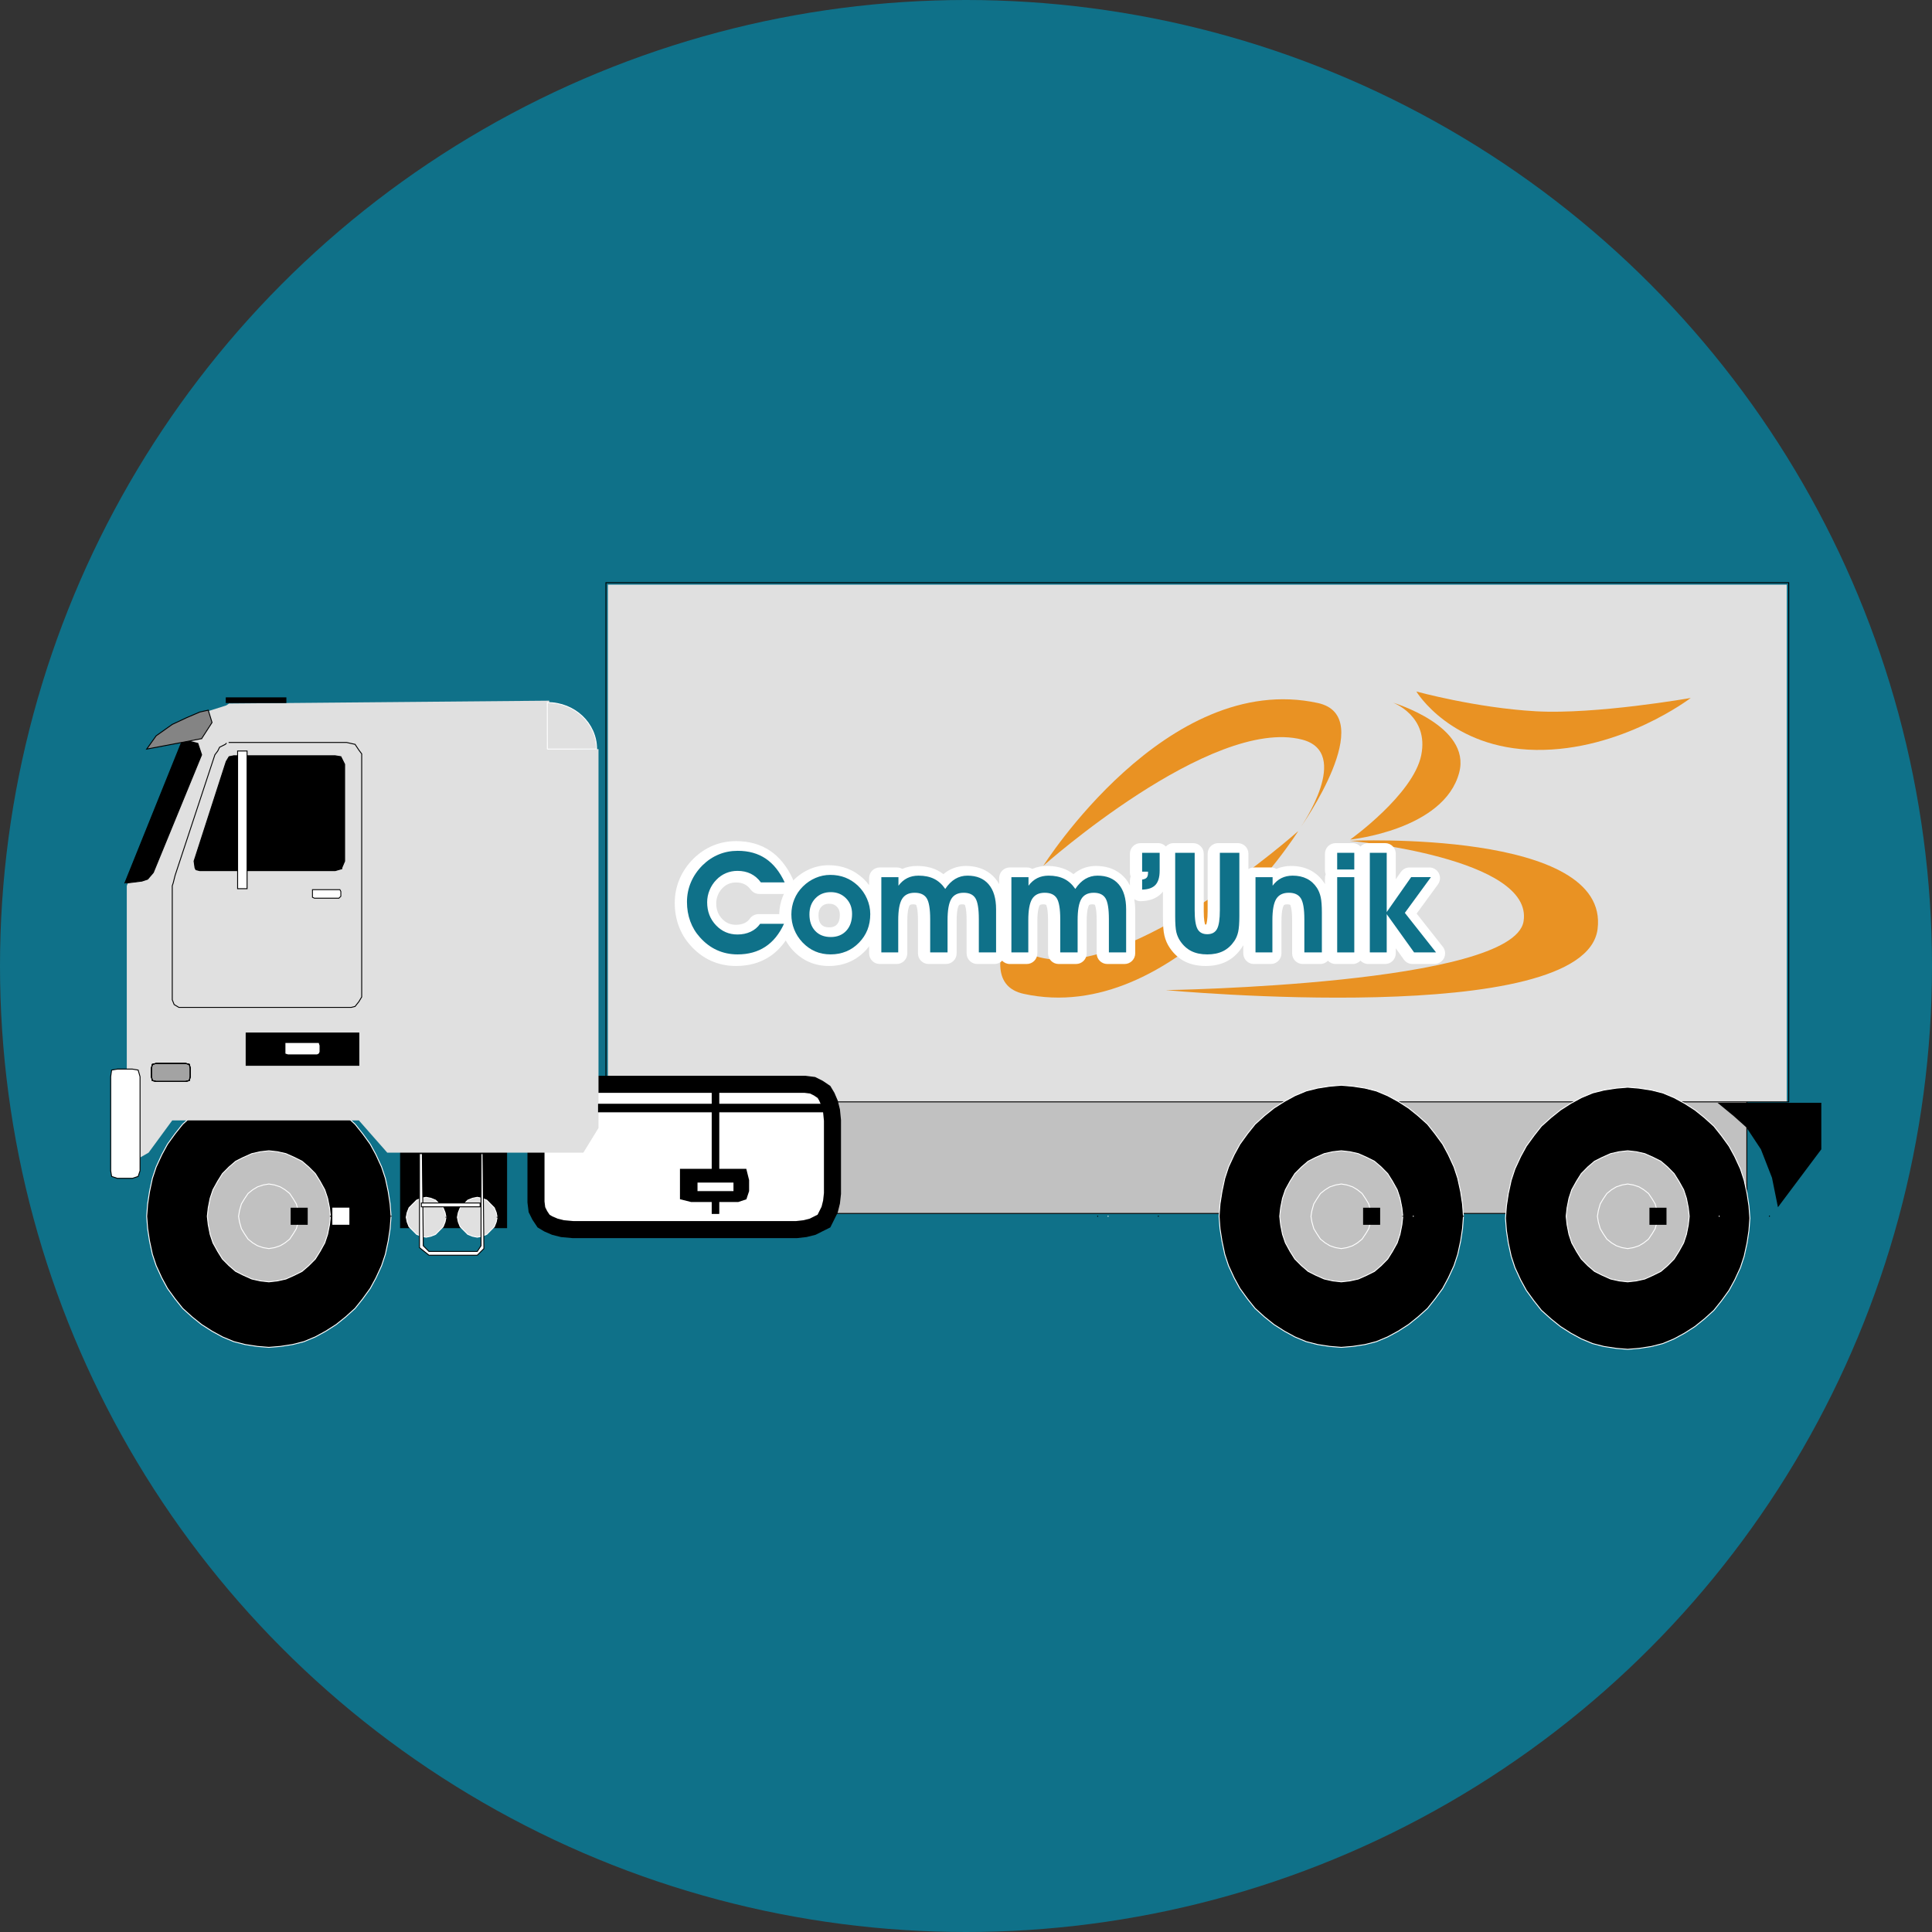 <?xml version="1.0" encoding="UTF-8" standalone="no"?><!DOCTYPE svg PUBLIC "-//W3C//DTD SVG 1.1//EN" "http://www.w3.org/Graphics/SVG/1.1/DTD/svg11.dtd"><svg width="100%" height="100%" viewBox="0 0 800 800" version="1.1" xmlns="http://www.w3.org/2000/svg" xmlns:xlink="http://www.w3.org/1999/xlink" xml:space="preserve" xmlns:serif="http://www.serif.com/" style="fill-rule:evenodd;clip-rule:evenodd;stroke-linecap:square;stroke-miterlimit:10;"><rect x="0" y="0" width="800" height="800" fill="#333333" stroke="none"/><circle cx="400" cy="400" r="400" style="fill:#0f7189;"/><g><rect x="165.851" y="476.511" width="43.932" height="31.853"/><path d="M165.851,508.364l43.932,-0l-0,-31.853l-43.932,0l0,31.853" style="fill:none;fill-rule:nonzero;stroke:#000;stroke-width:0.38px;"/><rect x="277.632" y="453.71" width="445.694" height="48.754" style="fill:#c1c1c1;"/><g><g><path d="M301.095,502.463l422.232,-0l-0,-48.753l-422.232,0l0,48.753" style="fill:none;fill-rule:nonzero;stroke:#000;stroke-width:0.38px;"/><path d="M161.93,503.647l-0.392,-5.115l-0.783,-5.11l-1.178,-5.504l-1.569,-4.72l-2.353,-5.109l-2.353,-4.325l-3.135,-4.328l-3.14,-3.931l-3.922,-3.539l-3.922,-3.146l-4.314,-2.752l-4.314,-2.358l-4.708,-1.969l-4.709,-1.182l-5.096,-0.784l-4.706,-0.392l-4.709,0.392l-5.098,0.784l-4.708,1.182l-4.704,1.969l-4.315,2.358l-4.314,2.752l-3.925,3.146l-3.923,3.539l-3.135,3.931l-3.139,4.328l-2.353,4.325l-2.353,5.109l-1.569,4.72l-1.176,5.504l-0.785,5.11l-0.391,5.115l0.391,5.109l0.785,5.113l1.176,5.505l1.569,4.717l2.353,5.112l2.353,4.325l3.139,4.326l3.135,3.928l3.923,3.544l3.925,3.146l4.314,2.754l4.315,2.355l4.704,1.963l4.708,1.2l5.098,0.779l4.709,0.389l4.706,-0.389l5.096,-0.779l4.709,-1.2l4.708,-1.963l4.314,-2.355l4.314,-2.754l3.922,-3.146l3.922,-3.544l3.14,-3.928l3.135,-4.326l2.353,-4.325l2.353,-5.112l1.569,-4.717l1.178,-5.505l0.783,-5.113l0.392,-5.109Z" style="stroke:#fff;stroke-width:0.38px;"/><path d="M161.93,503.601l0,-0.044" style="fill:none;fill-rule:nonzero;stroke:#000;stroke-width:0.38px;"/><path d="M136.83,503.647l-0.395,-3.539l-0.783,-3.934l-1.179,-3.536l-1.959,-3.543l-1.959,-3.144l-2.747,-2.753l-2.745,-2.359l-3.139,-1.574l-3.53,-1.57l-3.531,-0.79l-3.527,-0.394l-3.531,0.394l-3.531,0.79l-3.531,1.57l-3.139,1.574l-2.744,2.359l-2.743,2.753l-1.962,3.144l-1.961,3.543l-1.178,3.536l-0.783,3.934l-0.393,3.539l0.393,3.536l0.783,3.932l1.178,3.539l1.961,3.542l1.962,3.143l2.743,2.752l2.744,2.361l3.139,1.57l3.531,1.576l3.531,0.786l3.531,0.395l3.527,-0.395l3.531,-0.786l3.53,-1.576l3.139,-1.57l2.745,-2.361l2.747,-2.752l1.959,-3.143l1.959,-3.542l1.179,-3.539l0.783,-3.932l0.395,-3.536Z" style="fill:#c1c1c1;stroke:#fff;stroke-width:0.38px;"/><path d="M136.83,503.624l-0,-0.023" style="fill:none;fill-rule:nonzero;stroke:#000;stroke-width:0.38px;"/><path d="M123.885,503.647l-0.391,-2.361l-0.787,-2.754l-1.174,-1.966l-1.57,-2.359l-1.962,-1.569l-1.959,-1.181l-2.354,-0.786l-2.352,-0.398l-2.354,0.398l-2.355,0.786l-1.961,1.181l-1.961,1.569l-1.569,2.359l-1.176,1.966l-0.786,2.754l-0.392,2.361l0.392,2.359l0.786,2.75l1.176,1.967l1.569,2.361l1.961,1.57l1.961,1.178l2.355,0.79l2.354,0.394l2.352,-0.394l2.354,-0.79l1.959,-1.178l1.962,-1.57l1.57,-2.361l1.174,-1.967l0.787,-2.75l0.391,-2.359Z" style="fill:#c1c1c1;stroke:#fff;stroke-width:0.38px;"/></g><g><path d="M123.885,503.638l0,-0.014" style="fill:none;fill-rule:nonzero;stroke:#000;stroke-width:7.06px;"/><path d="M141.143,503.618l0,-0.025" style="fill:none;fill-rule:nonzero;stroke:#fff;stroke-width:7.06px;"/></g></g><rect x="251.711" y="242.088" width="488.153" height="214.175" style="fill:#e0e0e0;"/><g><g><g><g><path d="M250.902,456.263l489.771,-0l-0,-214.986l-489.771,-0l-0,214.986" style="fill:none;fill-rule:nonzero;stroke:#000;stroke-width:0.38px;"/><path d="M479.644,503.601l0,-0.044" style="fill:none;fill-rule:nonzero;stroke:#000;stroke-width:0.38px;"/><path d="M454.531,503.624l0,-0.023" style="fill:none;fill-rule:nonzero;stroke:#000;stroke-width:0.38px;"/></g><path d="M458.835,503.618l-0,-0.025" style="fill:none;fill-rule:nonzero;stroke:#fff;stroke-width:0.38px;"/></g><path d="M605.984,503.647l-0.389,-5.115l-0.776,-5.11l-1.198,-5.504l-1.554,-4.72l-2.362,-5.109l-2.329,-4.325l-3.172,-4.328l-3.107,-3.931l-3.948,-3.539l-3.916,-3.146l-4.303,-2.752l-4.338,-2.358l-4.691,-1.969l-4.693,-1.182l-5.114,-0.784l-4.691,-0.392l-4.726,0.392l-5.081,0.784l-4.724,1.182l-4.693,1.969l-4.303,2.358l-4.336,2.752l-3.917,3.146l-3.916,3.539l-3.139,3.931l-3.138,4.328l-2.362,4.325l-2.364,5.109l-1.553,4.72l-1.164,5.504l-0.81,5.11l-0.388,5.115l0.388,5.109l0.81,5.113l1.164,5.505l1.553,4.717l2.364,5.112l2.362,4.325l3.138,4.326l3.139,3.928l3.916,3.544l3.917,3.146l4.336,2.754l4.303,2.355l4.693,1.963l4.724,1.2l5.081,0.779l4.726,0.389l4.691,-0.389l5.114,-0.779l4.693,-1.2l4.691,-1.963l4.338,-2.355l4.303,-2.754l3.916,-3.146l3.948,-3.544l3.107,-3.928l3.172,-4.326l2.329,-4.325l2.362,-5.112l1.554,-4.717l1.198,-5.505l0.776,-5.113l0.389,-5.109Z" style="stroke:#fff;stroke-width:0.38px;"/><path d="M605.984,503.601l0,-0.044" style="fill:none;fill-rule:nonzero;stroke:#000;stroke-width:0.38px;"/><path d="M580.871,503.647l-0.388,-3.539l-0.777,-3.934l-1.166,-3.536l-1.974,-3.543l-1.97,-3.144l-2.718,-2.753l-2.75,-2.359l-3.14,-1.574l-3.527,-1.57l-3.528,-0.79l-3.527,-0.394l-3.528,0.394l-3.527,0.79l-3.561,1.57l-3.106,1.574l-2.75,2.359l-2.751,2.753l-1.978,3.144l-1.941,3.543l-1.197,3.536l-0.775,3.934l-0.388,3.539l0.388,3.536l0.775,3.932l1.197,3.539l1.941,3.542l1.978,3.143l2.751,2.752l2.75,2.361l3.106,1.57l3.561,1.576l3.527,0.786l3.528,0.395l3.527,-0.395l3.528,-0.786l3.527,-1.576l3.14,-1.57l2.75,-2.361l2.718,-2.752l1.97,-3.143l1.979,-3.542l1.161,-3.539l0.777,-3.932l0.388,-3.536Z" style="fill:#c1c1c1;stroke:#fff;stroke-width:0.38px;"/><path d="M580.871,503.624l0,-0.023" style="fill:none;fill-rule:nonzero;stroke:#000;stroke-width:0.38px;"/><path d="M567.959,503.647l-0.42,-2.361l-0.778,-2.754l-1.165,-1.966l-1.585,-2.359l-1.943,-1.569l-1.974,-1.181l-2.362,-0.786l-2.329,-0.398l-2.362,0.398l-2.364,0.786l-1.941,1.181l-1.974,1.569l-1.554,2.359l-1.196,1.966l-0.778,2.754l-0.388,2.361l0.388,2.359l0.778,2.75l1.196,1.967l1.554,2.361l1.974,1.57l1.941,1.178l2.364,0.79l2.362,0.394l2.329,-0.394l2.362,-0.79l1.979,-1.178l1.941,-1.57l1.586,-2.361l1.161,-1.967l0.778,-2.75l0.42,-2.359Z" style="fill:#c1c1c1;stroke:#fff;stroke-width:0.38px;"/></g><path d="M567.959,503.638l0,-0.014" style="fill:none;fill-rule:nonzero;stroke:#000;stroke-width:7.06px;"/><g><g><path d="M585.207,503.618l0,-0.025" style="fill:none;fill-rule:nonzero;stroke:#fff;stroke-width:0.38px;"/><path d="M724.589,504.458l-0.388,-5.115l-0.776,-5.109l-1.199,-5.506l-1.553,-4.72l-2.362,-5.109l-2.362,-4.324l-3.14,-4.327l-3.135,-3.933l-3.917,-3.539l-3.918,-3.146l-4.301,-2.75l-4.336,-2.36l-4.696,-1.968l-4.722,-1.181l-5.08,-0.785l-4.725,-0.393l-4.693,0.393l-5.117,0.785l-4.691,1.181l-4.693,1.968l-4.336,2.36l-4.305,2.75l-3.911,3.146l-3.953,3.539l-3.102,3.933l-3.14,4.327l-2.366,4.324l-2.362,5.109l-1.554,4.72l-1.196,5.506l-0.778,5.109l-0.388,5.115l0.388,5.109l0.778,5.113l1.196,5.505l1.554,4.716l2.362,5.114l2.366,4.323l3.14,4.328l3.102,3.928l3.953,3.543l3.911,3.147l4.308,2.753l4.336,2.356l4.693,1.961l4.693,1.201l5.112,0.779l4.693,0.389l4.725,-0.389l5.08,-0.779l4.722,-1.201l4.696,-1.961l4.333,-2.356l4.304,-2.753l3.918,-3.147l3.913,-3.543l3.139,-3.928l3.14,-4.328l2.362,-4.323l2.362,-5.114l1.553,-4.716l1.199,-5.505l0.776,-5.113l0.388,-5.109Z" style="stroke:#fff;stroke-width:0.38px;"/></g><path d="M732.68,503.601l-0,-0.044" style="fill:none;fill-rule:nonzero;stroke:#000;stroke-width:0.38px;"/><path d="M699.477,503.647l-0.388,-3.539l-0.778,-3.934l-1.161,-3.536l-1.978,-3.543l-1.974,-3.144l-2.717,-2.753l-2.752,-2.359l-3.139,-1.574l-3.524,-1.57l-3.527,-0.79l-3.563,-0.394l-3.525,0.394l-3.527,0.79l-3.528,1.57l-3.138,1.574l-2.751,2.359l-2.719,2.753l-1.977,3.144l-1.971,3.543l-1.169,3.536l-0.776,3.934l-0.385,3.539l0.385,3.536l0.776,3.932l1.169,3.539l1.971,3.542l1.977,3.143l2.719,2.752l2.751,2.361l3.138,1.57l3.528,1.576l3.527,0.786l3.525,0.395l3.563,-0.395l3.527,-0.786l3.524,-1.576l3.139,-1.57l2.752,-2.361l2.717,-2.752l1.978,-3.143l1.974,-3.542l1.161,-3.539l0.778,-3.932l0.388,-3.536Z" style="fill:#c1c1c1;stroke:#fff;stroke-width:0.38px;"/><path d="M707.567,503.624l-0,-0.023" style="fill:none;fill-rule:nonzero;stroke:#000;stroke-width:0.38px;"/><path d="M686.532,503.647l-0.389,-2.361l-0.776,-2.754l-1.163,-1.966l-1.584,-2.359l-1.979,-1.569l-1.941,-1.181l-2.362,-0.786l-2.362,-0.398l-2.331,0.398l-2.362,0.786l-1.974,1.181l-1.942,1.569l-1.586,2.359l-1.165,1.966l-0.776,2.754l-0.385,2.361l0.385,2.359l0.776,2.75l1.168,1.967l1.583,2.361l1.945,1.57l1.971,1.178l2.362,0.79l2.331,0.394l2.365,-0.394l2.363,-0.79l1.942,-1.178l1.974,-1.57l1.584,-2.361l1.163,-1.967l0.776,-2.75l0.389,-2.359Z" style="fill:#c1c1c1;stroke:#fff;stroke-width:0.38px;"/></g><g><path d="M686.532,503.638l0,-0.014" style="fill:none;fill-rule:nonzero;stroke:#000;stroke-width:7.06px;"/><path d="M711.871,503.618l0,-0.025" style="fill:none;fill-rule:nonzero;stroke:#fff;stroke-width:0.38px;"/></g></g><g><path d="M711.192,456.63l42.975,-0l0,19.269l-17.96,23.986l-2.46,-12.189l-4.595,-11.797l-5.986,-9.041l-5.276,-4.72l-6.698,-5.508Z"/><path d="M221.941,497.747l0,-37.748l0.391,-3.146l1.178,-2.75l1.571,-1.966l1.957,-1.578l2.747,-1.176l3.137,-0.393l100.411,0l3.137,0.393l2.352,1.176l2.356,1.578l1.174,1.966l1.178,2.75l0.783,3.146l0.393,3.93l-0,30.278l-0.393,3.54l-0.783,3.147l-1.178,2.357l-1.174,2.363l-2.356,1.176l-2.352,1.181l-3.137,0.785l-3.53,0.394l-92.565,-0l-4.316,-0.394l-3.137,-0.785l-2.747,-1.181l-1.957,-1.176l-1.571,-2.363l-1.178,-2.357l-0.391,-3.147Z" style="fill:#fff;"/></g><path d="M221.941,494.207l0,-34.208l0.391,-3.146l1.178,-2.75l1.571,-1.966l1.957,-1.578l2.747,-1.176l3.137,-0.393l100.411,0l3.137,0.393l2.352,1.176l2.356,1.578l1.174,1.966l1.178,2.75l0.783,3.146l0.393,3.93l-0,30.278l-0.393,3.54l-0.783,3.147l-1.178,2.357l-1.174,2.363l-2.356,1.176l-2.352,1.181l-3.137,0.785l-3.53,0.394l-92.565,-0l-4.316,-0.394l-3.137,-0.785l-2.747,-1.181l-1.957,-1.176l-1.571,-2.363l-1.178,-2.357l-0.391,-3.147l0,-3.54" style="fill:none;fill-rule:nonzero;stroke:#fff;stroke-width:0.38px;"/><path d="M221.941,497.747l0,-37.748l0.391,-3.146l1.178,-2.75l1.571,-1.966l1.957,-1.578l2.747,-1.176l3.137,-0.393l100.411,0l3.137,0.393l2.352,1.176l2.356,1.578l1.174,1.966l1.178,2.75l0.783,3.146l0.393,3.93l-0,30.278l-0.393,3.54l-0.783,3.147l-1.178,2.357l-1.174,2.363l-2.356,1.176l-2.352,1.181l-3.137,0.785l-3.53,0.394l-92.565,-0l-4.316,-0.394l-3.137,-0.785l-2.747,-1.181l-1.957,-1.176l-1.571,-2.363l-1.178,-2.357l-0.391,-3.147Z" style="fill:#fff;"/><g><path d="M221.941,494.207l0,-34.208l0.391,-3.146l1.178,-2.75l1.571,-1.966l1.957,-1.578l2.747,-1.176l3.137,-0.393l100.411,0l3.137,0.393l2.352,1.176l2.356,1.578l1.174,1.966l1.178,2.75l0.783,3.146l0.393,3.93l-0,30.278l-0.393,3.54l-0.783,3.147l-1.178,2.357l-1.174,2.363l-2.356,1.176l-2.352,1.181l-3.137,0.785l-3.53,0.394l-92.565,-0l-4.316,-0.394l-3.137,-0.785l-2.747,-1.181l-1.957,-1.176l-1.571,-2.363l-1.178,-2.357l-0.391,-3.147l0,-3.54" style="fill:none;fill-rule:nonzero;stroke:#fff;stroke-width:0.38px;"/><path d="M221.941,494.207l0,-34.208l0.391,-3.146l1.178,-2.75l1.571,-1.966l1.957,-1.578l2.747,-1.176l3.137,-0.393l100.411,0l3.137,0.393l2.352,1.176l2.356,1.578l1.174,1.966l1.178,2.75l0.783,3.146l0.393,3.93l-0,30.278l-0.393,3.54l-0.783,3.147l-1.178,2.357l-1.174,2.363l-2.356,1.176l-2.352,1.181l-3.137,0.785l-3.53,0.394l-92.565,-0l-4.316,-0.394l-3.137,-0.785l-2.747,-1.181l-1.957,-1.176l-1.571,-2.363l-1.178,-2.357l-0.391,-3.147l0,-3.54" style="fill:none;fill-rule:nonzero;stroke:#000;stroke-width:7.06px;"/></g><rect x="294.895" y="451.345" width="2.744" height="51.119"/><path d="M294.895,502.463l2.744,-0l-0,-51.118l-2.744,0l-0,51.118" style="fill:none;fill-rule:nonzero;stroke:#000;stroke-width:0.38px;"/><g><g><path d="M247.828,310.185l-0,156.893l-6.275,10.219l-81.193,0l-11.764,-13.368l-77.269,-0l-9.805,13.368l-5.493,3.149l-3.531,0l0,-113.638l24.713,-63.698l4.316,-4.328l4.706,-4.325l7.45,-2.357l1.177,-0.789l132.573,-1.177l0,20.051l20.395,-0Z" style="fill:#e0e0e0;"/><path d="M226.647,310.185l20.393,-0.013c-0.002,-10.699 -9.07,-19.253 -20.393,-19.253l-0.017,-0l0.017,19.266Z" style="fill:#e0e0e0;stroke:#fff;stroke-width:0.38px;"/></g><rect x="93.683" y="288.953" width="24.711" height="1.966"/></g><path d="M93.683,290.919l24.711,-0l-0,-1.966l-24.711,0l-0,1.966" style="fill:none;fill-rule:nonzero;stroke:#000;stroke-width:0.38px;"/><path d="M51.715,365.63l23.925,-59.378l6.279,1.574l1.569,4.719l-20.006,48.757l-2.352,2.754l-2.353,0.786l-6.279,0.788l-0.783,-0Z"/><path d="M51.715,365.63l23.925,-59.378l6.279,1.574l1.569,4.719l-20.006,48.757l-2.352,2.754l-2.353,0.786l-6.279,0.788" style="fill:none;fill-rule:nonzero;stroke:#000;stroke-width:0.38px;"/><path d="M83.488,305.86l-22.749,4.325l3.921,-5.502l6.667,-4.72l5.884,-2.754l5.491,-2.359l3.531,-0.785l1.569,5.11l-4.314,6.685Z" style="fill:#848484;"/><path d="M83.488,305.86l-22.749,4.325l3.921,-5.502l6.667,-4.72l5.884,-2.754l5.491,-2.359l3.531,-0.785l1.569,5.11l-4.314,6.685" style="fill:none;fill-rule:nonzero;stroke:#000;stroke-width:0.38px;"/><path d="M94.86,307.433l48.637,0l3.53,0.786l1.569,2.361l1.176,1.573l-0,100.66l-1.176,1.966l-1.569,1.967l-1.569,0.395l-71.387,-0l-1.961,-1.181l-0.783,-1.966l-0,-47.186l0.391,-1.178l0.787,-3.147l16.472,-49.938l1.178,-1.573l0.783,-1.573l2.352,-1.18l0.393,-0.393l1.177,-0.393Z" style="fill:#e0e0e0;"/><path d="M94.86,307.433l48.637,0l3.53,0.786l1.569,2.361l1.176,1.573l-0,100.66l-1.176,1.966l-1.569,1.967l-1.569,0.395l-71.387,-0l-1.961,-1.181l-0.783,-1.966l-0,-47.186l0.391,-1.178l0.787,-3.147l16.472,-49.938l1.178,-1.573l0.783,-1.573l2.352,-1.18l0.393,-0.393" style="fill:none;fill-rule:nonzero;stroke:#000;stroke-width:0.38px;"/><path d="M96.821,312.939l41.967,0l2.355,0.392l1.566,3.147l0,40.108l-1.174,2.751l0,0.392l-2.747,0.789l-56.086,-0l-1.57,-0.396l-0.391,-0.785l-0.392,-2.751l12.941,-40.108l0.393,-1.181l1.177,-1.966l1.961,-0.392Z"/><path d="M96.821,312.939l41.967,0l2.355,0.392l1.566,3.147l0,40.108l-1.174,2.751l0,0.392l-2.747,0.789l-56.086,-0l-1.57,-0.396l-0.391,-0.785l-0.392,-2.751l12.941,-40.108l0.393,-1.181l1.177,-1.966l1.961,-0.392" style="fill:none;fill-rule:nonzero;stroke:#000;stroke-width:0.38px;"/><rect x="98.391" y="310.972" width="3.923" height="57.015" style="fill:#fff;"/><path d="M98.391,367.989l3.921,-0l0,-57.017l-3.921,0l0,57.017" style="fill:none;fill-rule:nonzero;stroke:#000;stroke-width:0.38px;"/><path d="M129.377,371.528l-0,-3.147l11.373,0l0.393,0.785l0,1.965l-0.786,0.789l-10.197,0l-0.783,-0.392Z" style="fill:#fff;"/><g><g><path d="M129.377,371.131l-0,-2.75l11.373,0l0.393,0.785l0,1.965l-0.786,0.789l-10.197,0l-0.783,-0.392l-0,-0.397" style="fill:none;fill-rule:nonzero;stroke:#fff;stroke-width:0.38px;"/><path d="M129.377,371.131l-0,-2.75l11.373,0l0.393,0.785l0,1.965l-0.786,0.789l-10.197,0l-0.783,-0.392l-0,-0.397" style="fill:none;fill-rule:nonzero;stroke:#fff;stroke-width:0.38px;"/></g><path d="M129.377,371.131l-0,-2.75l11.373,0l0.393,0.785l0,1.965l-0.786,0.789l-10.197,0l-0.783,-0.392l-0,-0.397" style="fill:none;fill-rule:nonzero;stroke:#000;stroke-width:0.38px;"/></g><rect x="101.922" y="427.754" width="46.675" height="13.371"/><path d="M101.922,441.127l46.674,-0l0,-13.373l-46.674,0l-0,13.373" style="fill:none;fill-rule:nonzero;stroke:#000;stroke-width:0.38px;"/><path d="M62.699,445.844l-0,-3.54l0.392,-1.569l1.569,-0.397l12.158,0l1.569,0.397l0.393,1.569l-0,3.54l-0.393,1.576l-1.569,0.392l-12.158,0l-1.569,-0.392l-0.392,-1.576Z" style="fill:#a3a3a3;"/><g><g><path d="M62.699,445.844l-0,-3.54l0.392,-1.569l1.569,-0.397l12.158,0l1.569,0.397l0.393,1.569l-0,3.54l-0.393,1.576l-1.569,0.392l-12.158,0l-1.569,-0.392l-0.392,-1.576" style="fill:none;fill-rule:nonzero;stroke:#000;stroke-width:0.38px;"/><path d="M62.699,445.844l-0,-3.54l0.392,-1.569l1.569,-0.397l12.158,0l1.569,0.397l0.393,1.569l-0,3.54l-0.393,1.576l-1.569,0.392l-12.158,0l-1.569,-0.392l-0.392,-1.576" style="fill:none;fill-rule:nonzero;stroke:#000;stroke-width:0.38px;"/><path d="M62.699,445.844l-0,-3.54l0.392,-1.569l1.569,-0.397l12.158,0l1.569,0.397l0.393,1.569l-0,3.54l-0.393,1.576l-1.569,0.392l-12.158,0l-1.569,-0.392l-0.392,-1.576" style="fill:none;fill-rule:nonzero;stroke:#000;stroke-width:0.38px;"/></g><path d="M184.68,504.04l-0.391,-1.97l-0.787,-1.962l-1.57,-1.576l-1.566,-1.571l-1.961,-0.787l-1.961,-0.394l-1.962,0.394l-1.961,0.787l-1.569,1.571l-1.569,1.576l-0.783,1.962l-0.392,1.97l0.392,1.966l0.783,1.965l1.569,1.571l1.569,1.573l1.961,0.788l1.962,0.396l1.961,-0.396l1.961,-0.788l1.566,-1.573l1.57,-1.571l0.787,-1.965l0.391,-1.966Z" style="fill:#e0e0e0;stroke:#fff;stroke-width:0.38px;"/><path d="M184.68,504.033l-0,-0.007" style="fill:none;fill-rule:nonzero;stroke:#000;stroke-width:0.38px;"/><path d="M205.86,504.04l-0.393,-1.97l-0.785,-1.962l-1.569,-1.576l-1.566,-1.571l-1.961,-0.787l-1.962,-0.394l-1.961,0.394l-1.96,0.787l-1.57,1.571l-1.569,1.576l-0.786,1.962l-0.393,1.97l0.393,1.966l0.786,1.965l1.569,1.571l1.57,1.573l1.96,0.788l1.961,0.396l1.962,-0.396l1.961,-0.788l1.566,-1.573l1.569,-1.571l0.785,-1.965l0.393,-1.966Z" style="fill:#e0e0e0;stroke:#fff;stroke-width:0.38px;"/><path d="M205.86,504.033l0,-0.007" style="fill:none;fill-rule:nonzero;stroke:#000;stroke-width:0.38px;"/></g><path d="M174.875,477.695l0.39,38.137l2.354,2.364l20.005,-0l1.566,-2.364l0,-38.137l0.788,-0l0.391,39.321l-2.745,2.75l-20.005,0l-3.92,-3.144l0,-38.927l1.176,-0Z" style="fill:#fff;"/><path d="M174.875,477.695l0.39,38.137l2.354,2.364l20.005,-0l1.566,-2.364l0,-38.137l0.788,-0l0.391,39.321l-2.745,2.75l-20.005,0l-3.92,-3.144l0,-38.927l1.176,-0" style="fill:none;fill-rule:nonzero;stroke:#000;stroke-width:0.38px;"/><rect x="174.482" y="498.139" width="24.317" height="1.576" style="fill:#fff;"/><path d="M174.482,499.715l24.318,0l-0,-1.576l-24.318,0l0,1.576" style="fill:none;fill-rule:nonzero;stroke:#000;stroke-width:0.38px;"/><path d="M118.001,436.407l0,-4.72l14.12,-0l0.393,1.181l-0,2.753l-0.393,0.786l-0.783,0.392l-12.161,0l-1.176,-0.392Z" style="fill:#848484;"/><g><path d="M118.001,435.621l0,-3.934l14.12,-0l0.393,1.181l-0,2.753l-0.393,0.786l-0.783,0.392l-12.161,0l-1.176,-0.392l0,-0.786" style="fill:none;fill-rule:nonzero;stroke:#000;stroke-width:0.38px;"/><path d="M118.001,435.621l0,-3.934l14.12,-0l0.393,1.181l-0,2.753l-0.393,0.786l-0.783,0.392l-12.161,0l-1.176,-0.392l0,-0.786" style="fill:none;fill-rule:nonzero;stroke:#000;stroke-width:0.38px;"/></g><path d="M118.001,436.407l0,-4.72l14.12,-0l0.393,1.181l-0,2.753l-0.393,0.786l-0.783,0.392l-12.161,0l-1.176,-0.392Z" style="fill:#fff;"/><path d="M118.001,435.621l0,-3.934l14.12,-0l0.393,1.181l-0,2.753l-0.393,0.786l-0.783,0.392l-12.161,0l-1.176,-0.392l0,-0.786" style="fill:none;fill-rule:nonzero;stroke:#000;stroke-width:0.38px;"/><path d="M45.833,484.771l-0,-38.927l0.391,-2.752l2.352,-0.395l6.279,0l2.352,0.395l0.787,2.752l0,38.927l-0.787,2.361l-2.352,0.786l-6.279,-0l-2.352,-0.786l-0.391,-2.361Z" style="fill:#fff;"/><path d="M45.833,484.771l-0,-38.927l0.391,-2.752l2.352,-0.395l6.279,0l2.352,0.395l0.787,2.752l0,38.927l-0.787,2.361l-2.352,0.786l-6.279,-0l-2.352,-0.786l-0.391,-2.361" style="fill:none;fill-rule:nonzero;stroke:#000;stroke-width:0.38px;"/><path d="M285.088,493.815l0,-6.291l21.181,0l0.392,1.571l-0,3.543l-0.392,1.177l-1.177,0.392l-18.434,-0l-1.57,-0.392Z" style="fill:#fff;"/><path d="M285.088,492.638l0,-5.114l21.181,0l0.392,1.571l-0,3.543l-0.392,1.177l-1.177,0.392l-18.434,-0l-1.57,-0.392l0,-1.177" style="fill:none;fill-rule:nonzero;stroke:#000;stroke-width:7.06px;"/><rect x="289.011" y="489.881" width="14.514" height="3.149" style="fill:#fff;"/><path d="M289.011,493.03l14.515,0l-0,-3.149l-14.515,-0l-0,3.149" style="fill:none;fill-rule:nonzero;stroke:#fff;stroke-width:0.38px;"/><rect x="247.828" y="457.246" width="93.351" height="3.149"/><path d="M247.828,460.396l93.35,-0l0,-3.15l-93.35,0l-0,3.15" style="fill:none;fill-rule:nonzero;stroke:#000;stroke-width:0.38px;"/></g><g id="Calque-1" serif:id="Calque 1"><path d="M700.097,289.013c-0,-0 -39.246,6.914 -64.138,5.51c-24.89,-1.407 -49.475,-8.186 -49.475,-8.186c-0,-0 14.218,23.714 49.552,24.186c35.336,0.479 64.061,-21.51 64.061,-21.51" style="fill:#e99223;fill-rule:nonzero;"/><path d="M576.818,290.96c-0,-0 15.015,5.537 11.671,21.801c-3.339,16.262 -29.391,34.882 -29.391,34.882c-0,-0 38.926,-3.947 45.137,-27.787c5.029,-19.29 -27.417,-28.896 -27.417,-28.896" style="fill:#e99223;fill-rule:nonzero;"/><path d="M558.906,348.153c0,-0 76.302,7.092 71.963,33.385c-4.337,26.294 -148.163,28.447 -148.163,28.447c-0,-0 173.445,16.219 178.813,-25.231c5.366,-41.456 -102.613,-36.601 -102.613,-36.601" style="fill:#e99223;fill-rule:nonzero;"/><path d="M538.709,342.337c0,0 21.334,-30.822 0.345,-36.113c-37.62,-9.494 -107.049,52.281 -107.049,52.281c-0,0 51.054,-81.074 113.688,-67.403c25.379,5.543 -6.984,51.235 -6.984,51.235" style="fill:#e99223;fill-rule:nonzero;"/><path d="M430.876,360.29c0,0 -21.331,30.825 -0.348,36.119c37.62,9.491 107.054,-52.285 107.054,-52.285c-0,-0 -51.062,81.082 -113.688,67.407c-25.379,-5.545 6.982,-51.241 6.982,-51.241" style="fill:#e99223;fill-rule:nonzero;"/><path d="M324.159,371.143c-0.948,2.332 -1.443,4.812 -1.501,7.377l-8.563,0c-1.442,0 -2.792,0.701 -3.617,1.886c-0.554,0.795 -1.27,1.392 -2.177,1.814c-1.03,0.482 -2.204,0.715 -3.584,0.715c-2.301,-0 -4.118,-0.779 -5.709,-2.462c-1.659,-1.747 -2.432,-3.806 -2.432,-6.468c-0,-1.15 0.219,-2.247 0.679,-3.357c0.452,-1.107 1.076,-2.055 1.929,-2.922c0.739,-0.765 1.557,-1.329 2.501,-1.72c0.958,-0.4 1.95,-0.594 3.032,-0.594c1.385,0 2.554,0.239 3.563,0.736c0.979,0.485 1.823,1.214 2.578,2.232c0.833,1.125 2.149,1.789 3.547,1.789l9.858,0c0.126,0 0.243,-0.035 0.369,-0.048c-0.16,0.339 -0.334,0.669 -0.473,1.022m23.6,7.677c-0,1.798 -0.4,3.101 -1.223,3.991c-0.506,0.546 -1.321,1.175 -3.176,1.175c-1.947,0 -2.787,-0.653 -3.245,-1.142c-0.294,-0.31 -1.185,-1.265 -1.185,-3.855c-0,-2.039 0.703,-3.007 1.231,-3.558c0.543,-0.565 1.397,-1.211 3.199,-1.211c1.351,-0 2.328,0.379 3.165,1.229c0.851,0.864 1.234,1.9 1.234,3.371m249.689,13.22l-10.845,-13.747l8.823,-12.083c0.976,-1.343 1.118,-3.121 0.369,-4.601c-0.751,-1.479 -2.274,-2.41 -3.932,-2.41l-8.186,-0c-1.437,-0 -2.787,0.7 -3.612,1.883l-2.095,2.987l0,-10.55c0,-2.434 -1.971,-4.405 -4.405,-4.405l-6.999,-0c-1.273,-0 -2.414,0.545 -3.217,1.407c-0.81,-0.862 -1.944,-1.407 -3.218,-1.407l-7.079,-0c-2.436,-0 -4.409,1.971 -4.409,4.405l0,6.918c0,0.554 0.103,1.094 0.295,1.584c-0.192,0.492 -0.295,1.029 -0.295,1.586l0,2.514c-0.091,-0.152 -0.164,-0.302 -0.261,-0.454c-1.534,-2.341 -3.508,-4.136 -5.867,-5.34c-2.292,-1.161 -4.937,-1.752 -7.881,-1.752c-2.21,-0 -4.258,0.412 -6.101,1.225c-0.651,-0.382 -1.413,-0.601 -2.223,-0.601l-7.082,-0c-0.837,-0 -1.61,0.246 -2.278,0.652l0,-6.332c0,-2.434 -1.973,-4.405 -4.411,-4.405l-8.074,-0c-2.432,-0 -4.406,1.971 -4.406,4.405l-0,23.8c-0,3.593 -0.407,5.049 -0.58,5.495c-0.057,0.008 -0.139,0.008 -0.225,0.008c-0.096,0 -0.166,0 -0.227,-0.008c-0.161,-0.422 -0.579,-1.868 -0.579,-5.495l0,-23.8c0,-2.434 -1.968,-4.405 -4.408,-4.405l-8.073,-0c-1.273,-0 -2.406,0.548 -3.216,1.41c-0.804,-0.862 -1.944,-1.41 -3.215,-1.41l-7.252,-0c-2.432,-0 -4.409,1.971 -4.409,4.405l0,7.82c0,0.58 0.107,1.129 0.31,1.629c-0.203,0.51 -0.31,1.059 -0.31,1.631l0,2.023c-0.546,-1.049 -1.18,-2.023 -1.919,-2.897c-1.998,-2.349 -5.726,-5.15 -12.141,-5.15c-2.644,-0 -5.11,0.666 -7.32,1.977c-0.692,0.406 -1.353,0.878 -1.986,1.415c-0.801,-0.621 -1.655,-1.155 -2.54,-1.6c-2.399,-1.19 -5.225,-1.792 -8.412,-1.792c-2.208,-0 -4.26,0.412 -6.1,1.225c-0.653,-0.382 -1.42,-0.601 -2.226,-0.601l-7.086,-0c-2.432,-0 -4.409,1.974 -4.409,4.408l0,2.493c-0.479,-0.853 -1.016,-1.65 -1.637,-2.375c-1.993,-2.349 -5.725,-5.15 -12.142,-5.15c-2.64,-0 -5.103,0.666 -7.316,1.977c-0.688,0.406 -1.349,0.878 -1.986,1.415c-0.797,-0.621 -1.65,-1.155 -2.548,-1.6c-2.389,-1.19 -5.217,-1.792 -8.405,-1.792c-2.21,-0 -4.259,0.412 -6.1,1.225c-0.655,-0.382 -1.415,-0.601 -2.226,-0.601l-7.08,-0c-2.44,-0 -4.412,1.974 -4.412,4.408l0,2.911c-0.682,-0.902 -1.418,-1.774 -2.258,-2.58c-1.99,-1.871 -4.221,-3.298 -6.634,-4.25c-2.408,-0.944 -5.04,-1.423 -7.833,-1.423c-2.701,-0 -5.346,0.543 -7.85,1.613c-2.48,1.062 -4.727,2.59 -6.683,4.548c-0.054,0.048 -0.094,0.109 -0.145,0.161c-0.064,-0.231 -0.112,-0.461 -0.216,-0.683c-2.374,-5.12 -5.54,-9.034 -9.403,-11.631c-3.927,-2.643 -8.648,-3.981 -14.033,-3.981c-3.377,0 -6.6,0.621 -9.572,1.849c-2.962,1.222 -5.679,3.039 -8.105,5.419c-2.51,2.512 -4.442,5.346 -5.755,8.432c-1.322,3.114 -1.995,6.444 -1.995,9.898c-0,3.341 0.545,6.53 1.628,9.488c1.095,3.007 2.732,5.73 4.837,8.056c2.474,2.792 5.339,4.943 8.51,6.388c3.184,1.444 6.68,2.177 10.398,2.177c5.31,0 9.997,-1.309 13.924,-3.898c2.568,-1.69 4.788,-3.93 6.658,-6.666c0.843,1.484 1.856,2.9 3.084,4.213c1.988,2.089 4.245,3.684 6.713,4.748c2.474,1.065 5.216,1.603 8.148,1.603c2.892,0 5.636,-0.53 8.147,-1.56c2.534,-1.056 4.813,-2.621 6.764,-4.643c0.607,-0.619 1.158,-1.279 1.671,-1.956l0,2.929c0,2.435 1.972,4.409 4.412,4.409l6.992,-0c2.435,-0 4.412,-1.974 4.412,-4.409l-0,-13.344c-0,-4.74 0.77,-6.229 0.922,-6.473c0.103,-0.168 0.297,-0.477 1.471,-0.477c0.8,0 1.173,0.148 1.258,0.218c0.033,0.052 0.76,1.292 0.76,6.277l0,13.799c0,2.435 1.972,4.409 4.406,4.409l7.196,-0c2.441,-0 4.416,-1.974 4.416,-4.409l-0,-13.344c-0,-4.646 0.69,-6.165 0.909,-6.519c0.091,-0.152 0.257,-0.431 1.362,-0.431c0.835,0 1.1,0.17 1.103,0.182c0.029,0.049 0.751,1.298 0.751,6.313l0,13.799c0,2.435 1.972,4.409 4.406,4.409l7.145,-0c1.249,-0 2.37,-0.522 3.17,-1.356c0.802,0.834 1.923,1.356 3.17,1.356l7.001,-0c2.432,-0 4.406,-1.974 4.406,-4.409l-0,-13.344c-0,-4.74 0.773,-6.229 0.928,-6.473c0.099,-0.168 0.297,-0.477 1.461,-0.477c0.807,0 1.182,0.148 1.265,0.218c0.024,0.052 0.76,1.292 0.76,6.277l-0,13.799c-0,2.435 1.971,4.409 4.406,4.409l7.195,-0c2.435,-0 4.412,-1.974 4.412,-4.409l-0,-13.344c-0,-4.646 0.701,-6.165 0.915,-6.519c0.088,-0.152 0.256,-0.431 1.362,-0.431c0.831,0 1.098,0.17 1.098,0.182c0.033,0.049 0.755,1.298 0.755,6.313l-0,13.799c-0,2.435 1.977,4.409 4.409,4.409l7.137,-0c2.435,-0 4.413,-1.974 4.413,-4.409l-0,-17.875c-0,-1.627 -0.141,-3.15 -0.377,-4.584c0.755,0.552 1.653,0.864 2.593,0.864l0.099,-0c3.758,-0.087 6.677,-1.221 8.664,-3.374c0.182,-0.198 0.348,-0.41 0.509,-0.623l-0,10.52c-0,3.526 0.192,5.972 0.604,7.697c0.445,1.893 1.209,3.636 2.258,5.15c1.707,2.517 3.846,4.421 6.335,5.652c2.42,1.198 5.282,1.803 8.501,1.803c3.224,0 6.083,-0.605 8.496,-1.803c2.493,-1.231 4.628,-3.133 6.326,-5.625c0.263,-0.388 0.512,-0.792 0.744,-1.207l-0,3.405c-0,2.435 1.972,4.409 4.408,4.409l6.996,-0c2.437,-0 4.408,-1.974 4.408,-4.409l0,-13.344c0,-4.74 0.773,-6.229 0.928,-6.473c0.103,-0.168 0.29,-0.477 1.467,-0.477c0.703,0 1.164,0.127 1.241,0.242c0.03,0.048 0.776,1.31 0.776,6.253l-0,13.799c-0,2.435 1.971,4.409 4.405,4.409l7.256,-0c1.246,-0 2.372,-0.522 3.172,-1.356c0.803,0.834 1.926,1.356 3.175,1.356l7.079,-0c1.274,-0 2.408,-0.546 3.218,-1.41c0.803,0.864 1.944,1.41 3.217,1.41l6.999,-0c2.434,-0 4.405,-1.974 4.405,-4.409l0,-2.095l3.339,4.66c0.821,1.159 2.162,1.844 3.583,1.844l9.097,-0c1.689,-0 3.232,-0.961 3.965,-2.483c0.738,-1.525 0.543,-3.33 -0.506,-4.655" style="fill:#fff;fill-rule:nonzero;"/><path d="M324.915,365.367l-9.862,-0c-1.167,-1.589 -2.561,-2.779 -4.174,-3.573c-1.613,-0.79 -3.451,-1.185 -5.51,-1.185c-1.664,-0 -3.242,0.309 -4.733,0.93c-1.492,0.626 -2.814,1.53 -3.966,2.724c-1.228,1.243 -2.178,2.683 -2.847,4.317c-0.674,1.635 -1.003,3.312 -1.003,5.031c-0,3.778 1.209,6.94 3.638,9.503c2.429,2.559 5.396,3.838 8.911,3.838c2.017,0 3.839,-0.379 5.449,-1.134c1.619,-0.754 2.926,-1.853 3.93,-3.284l9.884,-0c-1.928,4.209 -4.496,7.375 -7.707,9.488c-3.212,2.116 -7.044,3.175 -11.501,3.175c-3.096,-0 -5.949,-0.594 -8.57,-1.787c-2.616,-1.185 -4.965,-2.959 -7.036,-5.296c-1.76,-1.943 -3.09,-4.16 -3.997,-6.64c-0.906,-2.488 -1.358,-5.147 -1.358,-7.978c-0,-2.872 0.543,-5.595 1.64,-8.172c1.094,-2.578 2.702,-4.924 4.818,-7.041c2.001,-1.961 4.224,-3.45 6.671,-4.459c2.443,-1.014 5.072,-1.517 7.892,-1.517c4.512,0 8.37,1.076 11.567,3.226c3.202,2.153 5.826,5.431 7.864,9.834" style="fill:#0f7189;fill-rule:nonzero;"/><path d="M335.169,378.596c0,2.883 0.792,5.179 2.381,6.864c1.589,1.696 3.742,2.541 6.458,2.541c2.683,0 4.821,-0.867 6.417,-2.592c1.6,-1.728 2.397,-4.053 2.397,-6.987c0,-2.622 -0.84,-4.778 -2.514,-6.469c-1.67,-1.69 -3.772,-2.536 -6.3,-2.536c-2.608,0 -4.73,0.853 -6.373,2.566c-1.644,1.707 -2.466,3.911 -2.466,6.613m-7.48,0.054c0,-2.189 0.403,-4.273 1.207,-6.247c0.803,-1.97 1.967,-3.722 3.496,-5.251c1.571,-1.571 3.336,-2.774 5.3,-3.614c1.961,-0.84 4.005,-1.261 6.118,-1.261c2.25,0 4.319,0.375 6.22,1.119c1.898,0.749 3.638,1.867 5.224,3.357c1.626,1.567 2.881,3.376 3.766,5.427c0.889,2.05 1.335,4.147 1.335,6.3c-0,2.384 -0.385,4.554 -1.161,6.52c-0.778,1.961 -1.939,3.735 -3.485,5.324c-1.549,1.604 -3.314,2.821 -5.3,3.642c-1.98,0.816 -4.133,1.228 -6.455,1.228c-2.344,0 -4.478,-0.412 -6.404,-1.246c-1.929,-0.829 -3.684,-2.074 -5.267,-3.74c-1.514,-1.618 -2.657,-3.413 -3.43,-5.366c-0.776,-1.956 -1.164,-4.018 -1.164,-6.192" style="fill:#0f7189;fill-rule:nonzero;"/><path d="M372.029,363.211l-0,3.542c1.057,-1.417 2.264,-2.463 3.641,-3.143c1.367,-0.682 2.929,-1.025 4.684,-1.025c2.512,0 4.663,0.447 6.447,1.332c1.787,0.891 3.317,2.28 4.603,4.166c1.226,-1.852 2.604,-3.226 4.133,-4.136c1.534,-0.907 3.222,-1.362 5.076,-1.362c3.808,0 6.738,1.204 8.774,3.603c2.047,2.398 3.069,5.834 3.069,10.31l-0,17.875l-7.141,-0l0,-13.795c0,-4.232 -0.47,-7.107 -1.404,-8.625c-0.934,-1.52 -2.555,-2.281 -4.86,-2.281c-2.395,-0 -4.115,0.852 -5.142,2.562c-1.028,1.71 -1.547,4.642 -1.547,8.796l0,13.343l-7.193,-0l0,-13.795c0,-4.214 -0.476,-7.082 -1.431,-8.611c-0.952,-1.531 -2.619,-2.295 -4.997,-2.295c-2.416,-0 -4.157,0.852 -5.211,2.562c-1.059,1.71 -1.589,4.642 -1.589,8.796l-0,13.343l-6.996,-0l0,-31.162l7.084,-0Z" style="fill:#0f7189;fill-rule:nonzero;"/><path d="M425.879,363.211l0,3.542c1.059,-1.417 2.268,-2.463 3.643,-3.143c1.367,-0.682 2.935,-1.025 4.687,-1.025c2.507,0 4.66,0.447 6.447,1.332c1.782,0.891 3.317,2.28 4.599,4.166c1.228,-1.852 2.608,-3.226 4.136,-4.136c1.537,-0.907 3.22,-1.362 5.073,-1.362c3.815,0 6.74,1.204 8.781,3.603c2.041,2.398 3.062,5.834 3.062,10.31l0,17.875l-7.14,-0l0,-13.795c0,-4.232 -0.467,-7.107 -1.404,-8.625c-0.934,-1.52 -2.55,-2.281 -4.855,-2.281c-2.398,-0 -4.117,0.852 -5.142,2.562c-1.032,1.71 -1.546,4.642 -1.546,8.796l-0,13.343l-7.196,-0l0,-13.795c0,-4.214 -0.479,-7.082 -1.428,-8.611c-0.958,-1.531 -2.622,-2.295 -5.003,-2.295c-2.417,-0 -4.151,0.852 -5.213,2.562c-1.055,1.71 -1.585,4.642 -1.585,8.796l0,13.343l-6.999,-0l-0,-31.162l7.083,-0Z" style="fill:#0f7189;fill-rule:nonzero;"/><path d="M480.189,353.129l-0,7.42c-0,2.662 -0.579,4.62 -1.732,5.864c-1.152,1.246 -2.995,1.897 -5.524,1.955l0,-4.162c0.888,-0.117 1.515,-0.377 1.886,-0.792c0.367,-0.419 0.554,-1.077 0.554,-1.99l0,-0.479l-2.44,0l0,-7.816l7.256,-0Z" style="fill:#0f7189;fill-rule:nonzero;"/><path d="M486.62,353.129l8.068,-0l-0,23.797c-0,3.719 0.392,6.306 1.18,7.747c0.783,1.442 2.129,2.164 4.039,2.164c1.901,0 3.253,-0.722 4.033,-2.164c0.785,-1.441 1.175,-4.028 1.175,-7.747l0,-23.797l8.076,-0l-0,26.176c-0,2.908 -0.164,5.088 -0.485,6.546c-0.318,1.452 -0.858,2.726 -1.61,3.824c-1.289,1.889 -2.835,3.281 -4.649,4.172c-1.816,0.901 -3.996,1.35 -6.54,1.35c-2.55,-0 -4.733,-0.449 -6.552,-1.35c-1.808,-0.891 -3.36,-2.283 -4.643,-4.172c-0.755,-1.098 -1.292,-2.329 -1.616,-3.688c-0.322,-1.357 -0.476,-3.585 -0.476,-6.682l-0,-26.176Z" style="fill:#0f7189;fill-rule:nonzero;"/><path d="M526.96,363.211l-0,3.542c1.059,-1.417 2.268,-2.463 3.641,-3.143c1.369,-0.682 2.929,-1.025 4.686,-1.025c2.245,0 4.205,0.431 5.875,1.281c1.677,0.848 3.066,2.122 4.181,3.823c0.719,1.131 1.235,2.419 1.541,3.866c0.315,1.449 0.473,3.557 0.473,6.331l0,16.487l-7.255,-0l-0,-13.795c-0,-4.174 -0.481,-7.033 -1.444,-8.584c-0.964,-1.546 -2.627,-2.322 -4.984,-2.322c-2.421,-0 -4.155,0.852 -5.216,2.562c-1.055,1.71 -1.586,4.642 -1.586,8.796l-0,13.343l-6.996,-0l0,-31.162l7.084,-0Z" style="fill:#0f7189;fill-rule:nonzero;"/><path d="M553.7,363.211l7.084,-0l-0,31.162l-7.084,-0l0,-31.162Zm7.081,-3.172l-7.084,-0l0,-6.91l7.084,-0l-0,6.91Z" style="fill:#0f7189;fill-rule:nonzero;"/><path d="M574.21,394.373l-6.995,-0l-0,-41.247l6.995,-0l-0,24.533l10.115,-14.448l8.187,-0l-10.794,14.788l12.916,16.374l-9.087,-0l-11.337,-15.834l-0,15.834Z" style="fill:#0f7189;fill-rule:nonzero;"/></g></svg>
